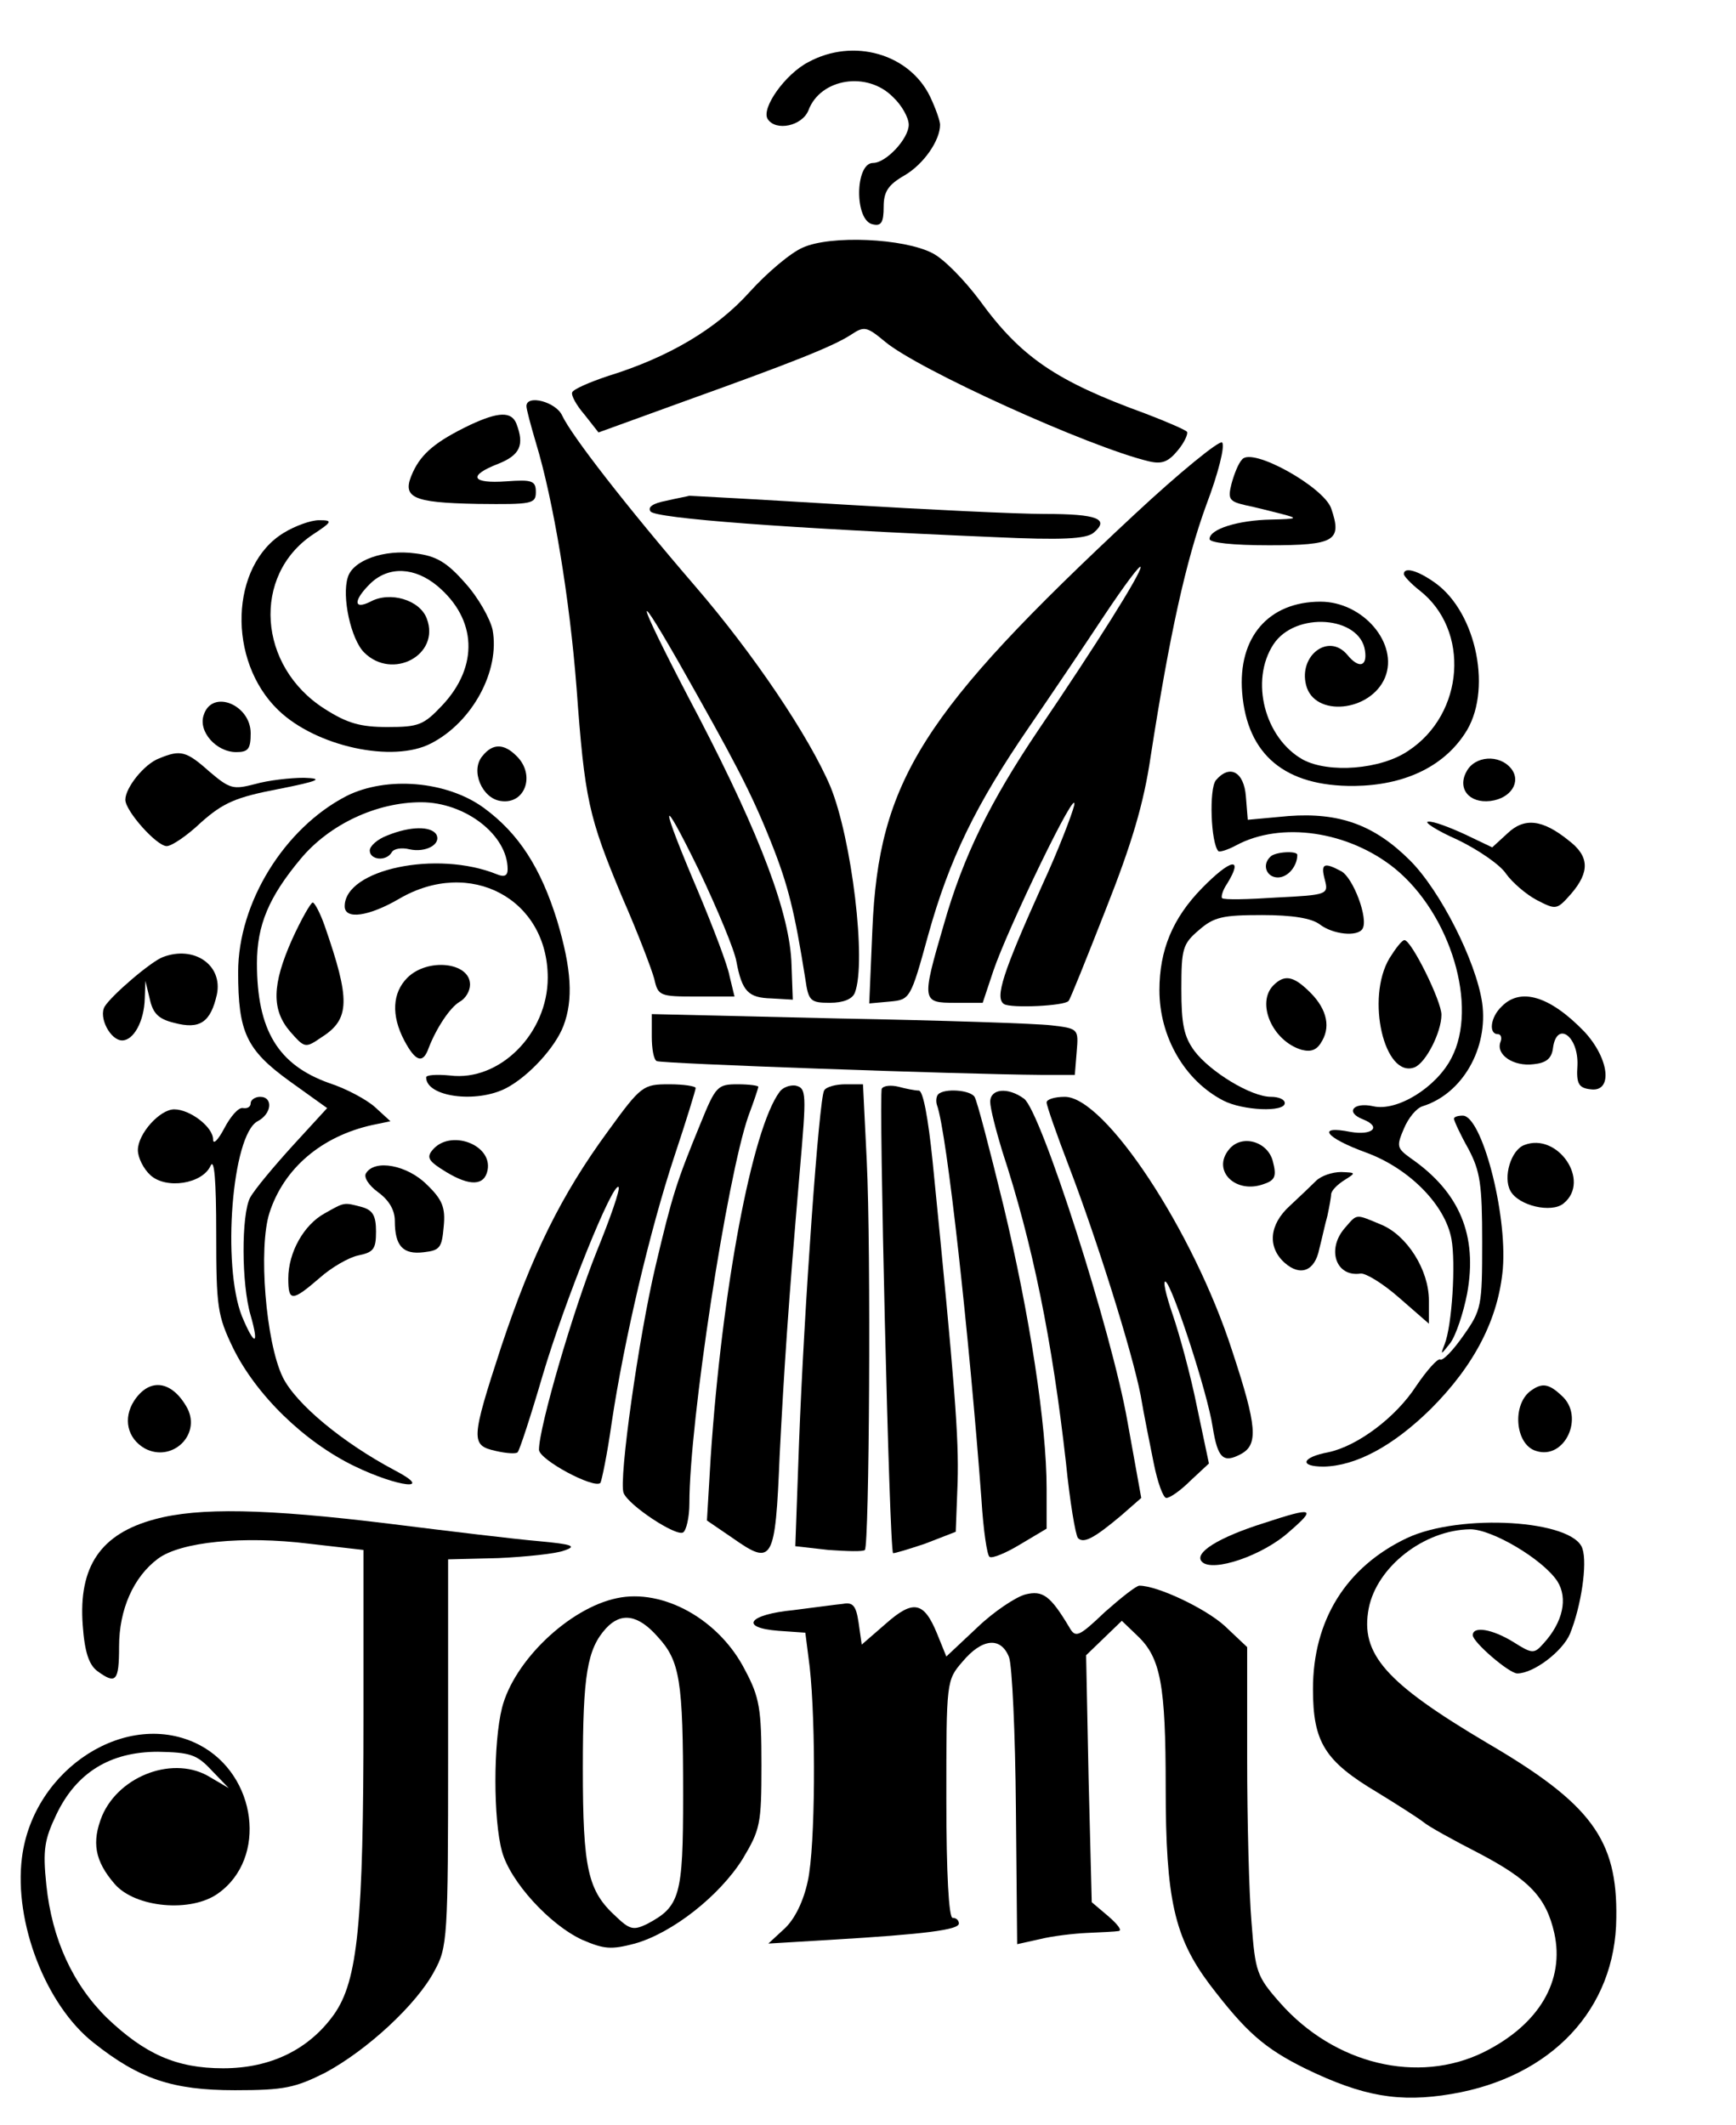 <?xml version="1.0" standalone="no"?>
<!DOCTYPE svg PUBLIC "-//W3C//DTD SVG 20010904//EN"
 "http://www.w3.org/TR/2001/REC-SVG-20010904/DTD/svg10.dtd">
<svg version="1.0" xmlns="http://www.w3.org/2000/svg"
 width="277pt" height="339pt" viewBox="0 0 277 339"
 preserveAspectRatio="xMidYMid meet">

<g transform="translate(0,339) scale(0.1,-0.1)"
fill="#000000" stroke="none">
<path d="M1290 3291 c-37 -19 -76 -74 -65 -91 13 -20 55 -11 65 14 19 51 94
63 135 21 14 -13 25 -33 25 -44 0 -22 -36 -61 -57 -61 -29 0 -30 -93 0 -98 13
-3 17 3 17 28 0 24 7 35 33 50 31 18 57 56 57 81 0 6 -7 26 -16 45 -33 68
-122 94 -194 55z"/>
<path d="M1281 2995 c-19 -8 -57 -40 -85 -71 -53 -59 -129 -104 -226 -134 -30
-10 -55 -21 -57 -26 -2 -5 7 -21 20 -36 l22 -28 135 49 c170 61 239 88 268
107 21 14 25 13 54 -11 52 -44 325 -168 421 -191 21 -5 31 -1 46 17 11 13 17
27 15 30 -2 3 -32 16 -66 29 -143 52 -199 90 -265 181 -24 32 -57 66 -75 75
-46 24 -163 29 -207 9z"/>
<path d="M840 2742 c0 -5 7 -31 15 -58 28 -92 54 -249 65 -392 13 -178 19
-205 73 -334 25 -57 47 -115 51 -130 6 -27 9 -28 67 -28 l61 0 -8 33 c-3 17
-26 77 -49 132 -63 148 -63 166 0 37 30 -63 57 -128 60 -146 9 -48 19 -58 56
-59 l34 -2 -2 55 c-2 81 -50 207 -147 394 -96 182 -113 229 -34 91 90 -159
116 -208 148 -288 28 -70 38 -112 55 -219 5 -35 8 -38 39 -38 22 0 36 6 40 16
19 49 -5 246 -39 329 -34 80 -122 211 -216 320 -111 129 -197 240 -212 272
-10 22 -57 34 -57 15z"/>
<path d="M750 2712 c-54 -26 -77 -45 -91 -75 -19 -41 -3 -49 103 -51 87 -1 93
0 93 19 0 18 -6 20 -47 17 -56 -4 -62 9 -13 28 35 14 42 30 29 64 -8 20 -29
19 -74 -2z"/>
<path d="M1810 2569 c-339 -316 -408 -425 -418 -662 l-5 -118 33 3 c32 3 33 4
61 106 34 122 76 208 161 332 35 51 89 131 120 178 32 48 58 83 58 77 0 -11
-71 -124 -164 -261 -76 -113 -119 -200 -150 -309 -36 -123 -35 -125 18 -125
l44 0 17 51 c23 68 136 302 129 264 -4 -16 -26 -73 -50 -125 -64 -142 -77
-182 -62 -192 11 -7 97 -3 103 5 2 1 28 66 59 145 42 106 61 170 72 245 30
193 56 312 89 402 19 50 30 94 25 99 -4 4 -66 -46 -140 -115z"/>
<path d="M1982 2657 c-6 -6 -13 -24 -17 -39 -6 -24 -4 -28 22 -34 15 -3 42
-10 58 -14 27 -7 26 -8 -17 -9 -52 -1 -98 -15 -98 -31 0 -6 37 -10 95 -10 105
0 117 7 99 59 -12 34 -126 98 -142 78z"/>
<path d="M1063 2591 c-21 -4 -30 -10 -25 -17 7 -11 217 -27 549 -41 107 -5
146 -3 158 7 26 22 6 30 -78 30 -45 0 -190 7 -322 15 -132 8 -242 14 -245 14
-3 -1 -20 -4 -37 -8z"/>
<path d="M453 2540 c-86 -52 -91 -204 -9 -283 60 -58 183 -85 244 -53 66 34
110 116 98 181 -4 18 -23 52 -44 75 -29 33 -46 43 -79 47 -50 7 -100 -11 -108
-38 -10 -31 5 -99 26 -120 45 -45 122 -4 100 54 -11 30 -59 44 -90 27 -28 -14
-27 3 1 30 29 27 70 25 106 -5 63 -53 66 -128 8 -190 -30 -32 -38 -35 -88 -35
-43 0 -64 6 -100 29 -107 68 -116 213 -19 278 32 21 32 23 10 23 -13 0 -38 -9
-56 -20z"/>
<path d="M2240 2474 c0 -3 11 -15 25 -26 81 -63 72 -197 -18 -256 -44 -30
-127 -36 -168 -14 -61 34 -85 126 -47 184 35 53 138 45 146 -10 4 -26 -10 -29
-28 -7 -30 36 -78 -1 -66 -48 13 -52 103 -43 126 12 22 54 -35 121 -103 121
-83 0 -132 -57 -125 -145 8 -100 69 -150 179 -149 79 1 141 30 176 83 45 66
20 193 -47 241 -28 20 -50 26 -50 14z"/>
<path d="M325 2249 c-9 -26 20 -59 52 -59 19 0 23 5 23 30 0 46 -62 71 -75 29z"/>
<path d="M770 2184 c-20 -23 -1 -68 29 -72 39 -6 56 42 25 72 -20 20 -38 20
-54 0z"/>
<path d="M254 2180 c-24 -9 -54 -47 -54 -66 0 -18 50 -74 66 -74 8 0 33 17 55
38 35 31 55 40 123 53 66 13 73 17 41 18 -22 0 -57 -4 -78 -10 -35 -9 -40 -8
-73 20 -37 33 -46 35 -80 21z"/>
<path d="M2340 2159 c-15 -27 4 -51 38 -47 33 4 50 31 33 52 -19 23 -58 20
-71 -5z"/>
<path d="M1940 2145 c-11 -14 -8 -100 4 -113 2 -2 15 2 28 9 72 39 180 23 254
-37 89 -73 133 -220 90 -302 -24 -47 -87 -86 -125 -77 -32 7 -45 -10 -16 -21
30 -12 15 -26 -20 -20 -55 11 -41 -9 25 -33 68 -25 126 -83 136 -138 7 -38 1
-138 -11 -168 -7 -18 -6 -17 9 2 9 12 21 48 27 79 17 93 -12 162 -90 216 -22
16 -23 19 -11 47 7 17 20 33 30 36 64 20 105 93 95 165 -10 67 -67 179 -115
227 -57 57 -113 77 -194 71 l-65 -6 -3 37 c-3 40 -26 52 -48 26z"/>
<path d="M553 2120 c-99 -51 -173 -170 -173 -281 0 -96 13 -124 82 -174 l60
-43 -55 -60 c-30 -33 -61 -70 -68 -83 -14 -27 -14 -138 1 -188 14 -49 6 -49
-14 -1 -32 81 -16 289 25 311 23 12 25 39 4 39 -8 0 -15 -5 -15 -10 0 -6 -5
-9 -12 -8 -7 2 -20 -13 -30 -32 -10 -19 -18 -27 -18 -18 0 20 -37 48 -62 48
-23 0 -58 -39 -58 -65 0 -12 9 -30 20 -40 25 -23 83 -14 96 15 6 13 9 -24 9
-107 0 -119 2 -132 27 -184 37 -75 113 -149 193 -188 70 -34 130 -41 65 -7
-83 44 -158 106 -179 149 -27 56 -39 206 -21 262 23 71 83 122 164 140 l29 6
-24 22 c-13 12 -46 30 -74 39 -81 29 -115 84 -115 191 0 61 19 106 70 167 46
55 121 90 192 90 70 0 138 -52 138 -107 0 -10 -5 -13 -17 -8 -96 39 -243 8
-243 -51 0 -22 39 -16 87 12 113 66 237 0 237 -126 0 -89 -77 -166 -156 -156
-21 2 -38 1 -38 -3 0 -31 80 -42 128 -17 36 19 78 65 91 99 16 42 13 91 -10
168 -26 84 -61 139 -117 180 -59 43 -155 51 -219 19z"/>
<path d="M2326 2050 c33 -16 68 -40 77 -54 10 -14 32 -33 49 -42 31 -16 32
-16 55 10 30 35 29 60 -4 85 -42 34 -71 37 -98 11 l-24 -22 -44 21 c-24 11
-50 21 -58 20 -8 0 13 -14 47 -29z"/>
<path d="M618 2057 c-16 -6 -28 -17 -28 -24 0 -15 26 -18 35 -3 3 6 16 8 28 5
26 -6 52 8 43 24 -9 13 -41 13 -78 -2z"/>
<path d="M2027 2023 c-14 -13 -6 -33 12 -33 16 0 31 18 31 36 0 7 -36 5 -43
-3z"/>
<path d="M1918 1973 c-47 -48 -68 -99 -68 -163 0 -74 40 -144 102 -176 31 -16
98 -19 98 -4 0 6 -10 10 -22 10 -32 0 -97 40 -122 73 -17 23 -21 43 -21 99 0
64 2 72 28 94 24 21 38 24 101 24 48 0 79 -5 92 -15 21 -16 60 -20 68 -7 10
16 -15 82 -34 92 -28 15 -33 12 -26 -14 6 -23 4 -24 -77 -28 -45 -3 -84 -4
-87 -1 -2 2 1 13 8 23 27 44 6 40 -40 -7z"/>
<path d="M466 1891 c-32 -72 -33 -112 -3 -147 23 -26 24 -27 50 -9 46 29 46
60 5 178 -7 20 -16 37 -19 37 -3 0 -18 -26 -33 -59z"/>
<path d="M2217 1861 c-38 -64 -8 -192 40 -174 18 7 43 56 43 84 0 22 -48 119
-59 119 -4 0 -14 -13 -24 -29z"/>
<path d="M260 1863 c-19 -7 -82 -61 -93 -79 -10 -17 9 -54 28 -54 18 0 35 30
36 67 l1 28 7 -29 c5 -23 14 -32 39 -38 41 -11 58 1 68 45 10 47 -36 79 -86
60z"/>
<path d="M650 1830 c-24 -24 -26 -60 -5 -100 18 -34 30 -38 39 -12 12 31 34
65 50 74 9 5 16 17 16 27 0 36 -68 43 -100 11z"/>
<path d="M2032 1818 c-28 -28 -2 -89 45 -103 16 -4 25 0 33 15 14 25 5 54 -23
80 -24 23 -38 25 -55 8z"/>
<path d="M2396 1784 c-18 -17 -21 -44 -6 -44 5 0 7 -6 4 -13 -7 -20 21 -39 53
-35 20 2 29 9 31 26 6 44 41 19 39 -28 -2 -29 2 -36 21 -38 36 -5 30 49 -10
92 -55 57 -102 71 -132 40z"/>
<path d="M1040 1736 c0 -19 3 -37 8 -39 6 -4 483 -21 612 -22 l55 0 3 37 c3
36 3 37 -40 42 -24 3 -177 8 -340 11 l-298 7 0 -36z"/>
<path d="M970 1585 c-74 -101 -121 -196 -170 -343 -49 -150 -49 -158 -9 -167
17 -4 33 -5 35 -2 3 3 21 58 40 123 35 118 112 309 121 300 3 -3 -13 -49 -35
-103 -37 -92 -92 -280 -92 -316 0 -16 88 -63 98 -53 2 3 11 46 18 96 20 133
61 307 100 425 19 57 34 106 34 109 0 3 -19 6 -42 6 -42 0 -45 -2 -98 -75z"/>
<path d="M1118 1598 c-39 -95 -45 -114 -72 -228 -27 -114 -59 -341 -51 -362 8
-20 84 -70 95 -63 5 3 10 24 10 46 0 130 60 520 94 618 9 24 16 45 16 47 0 2
-15 4 -33 4 -32 0 -35 -3 -59 -62z"/>
<path d="M1244 1648 c-44 -59 -92 -315 -110 -583 l-6 -101 41 -28 c64 -45 68
-38 75 131 7 138 14 243 32 453 11 126 11 134 -7 138 -9 1 -20 -3 -25 -10z"/>
<path d="M1315 1650 c-8 -12 -32 -348 -40 -561 l-6 -166 53 -6 c29 -2 55 -3
58 0 7 7 10 478 3 621 l-6 122 -28 0 c-15 0 -31 -4 -34 -10z"/>
<path d="M1407 1653 c-5 -8 12 -735 18 -741 1 -1 24 6 51 15 l49 19 3 79 c2
72 -4 152 -40 513 -7 68 -15 112 -22 112 -6 0 -21 3 -32 6 -12 3 -24 2 -27 -3z"/>
<path d="M1497 1644 c-3 -3 -4 -11 -2 -17 16 -43 52 -375 71 -629 3 -49 9 -90
13 -92 4 -3 26 6 49 20 l42 25 0 64 c0 102 -27 277 -69 452 -22 90 -42 167
-46 173 -7 11 -48 14 -58 4z"/>
<path d="M1580 1632 c0 -10 9 -45 19 -78 49 -149 80 -303 102 -499 6 -60 15
-114 19 -119 9 -9 25 -1 69 36 l32 28 -22 122 c-25 143 -138 495 -165 515 -26
19 -54 16 -54 -5z"/>
<path d="M1670 1631 c0 -5 16 -51 36 -103 44 -115 100 -293 114 -364 5 -30 15
-79 21 -109 6 -30 15 -55 20 -55 6 0 23 12 39 28 l29 27 -19 90 c-10 50 -28
116 -39 148 -11 32 -16 55 -11 52 11 -7 67 -178 75 -232 8 -50 17 -58 45 -43
28 15 26 44 -14 165 -62 192 -203 405 -267 405 -16 0 -29 -4 -29 -9z"/>
<path d="M2320 1605 c0 -3 10 -25 23 -48 19 -36 22 -57 22 -149 0 -102 -1
-108 -30 -149 -16 -23 -33 -41 -37 -38 -4 2 -21 -17 -38 -42 -33 -51 -94 -96
-140 -106 -43 -8 -48 -23 -8 -23 51 1 110 32 171 92 70 70 108 144 115 224 7
90 -34 244 -64 244 -8 0 -14 -2 -14 -5z"/>
<path d="M690 1555 c-10 -12 -6 -18 22 -35 38 -23 61 -22 66 3 8 41 -60 66
-88 32z"/>
<path d="M1961 1556 c-28 -34 11 -72 56 -55 18 6 20 13 14 36 -8 32 -50 44
-70 19z"/>
<path d="M2432 1563 c-21 -8 -34 -51 -22 -73 13 -24 66 -36 85 -20 44 36 -10
114 -63 93z"/>
<path d="M584 1518 c-4 -6 4 -19 19 -30 18 -13 27 -29 27 -46 0 -40 13 -54 46
-50 26 3 29 7 32 41 3 30 -2 43 -27 67 -31 31 -83 41 -97 18z"/>
<path d="M2100 1506 c-8 -8 -27 -26 -42 -40 -33 -30 -36 -66 -8 -91 25 -22 48
-13 55 22 4 15 9 39 13 53 3 14 6 30 6 35 1 6 10 15 21 22 19 12 19 12 -5 13
-14 0 -32 -6 -40 -14z"/>
<path d="M518 1454 c-33 -18 -58 -62 -58 -104 0 -37 6 -37 50 1 19 17 47 33
62 36 24 5 28 10 28 38 0 25 -5 34 -22 39 -30 8 -28 8 -60 -10z"/>
<path d="M2147 1432 c-31 -34 -16 -80 24 -74 8 1 36 -16 62 -39 l47 -41 0 37
c0 49 -35 104 -76 121 -41 17 -38 18 -57 -4z"/>
<path d="M214 1155 c-18 -28 -11 -60 17 -76 43 -23 90 21 68 64 -24 44 -60 50
-85 12z"/>
<path d="M2444 1172 c-32 -21 -27 -87 7 -97 46 -15 78 55 41 88 -20 19 -31 21
-48 9z"/>
<path d="M247 966 c-86 -23 -122 -75 -115 -169 3 -43 10 -63 23 -73 30 -22 35
-17 35 39 0 59 23 111 62 140 36 27 136 37 241 24 l87 -10 0 -266 c0 -330 -9
-421 -47 -475 -40 -56 -101 -86 -177 -86 -75 0 -125 23 -185 80 -55 54 -88
126 -97 212 -6 57 -3 73 16 113 32 67 86 100 162 100 51 -1 62 -4 86 -30 l27
-28 -29 17 c-57 36 -145 4 -173 -61 -17 -42 -12 -72 20 -109 33 -38 122 -46
165 -15 79 56 62 189 -30 237 -114 59 -265 -37 -283 -180 -13 -103 38 -235
114 -295 73 -58 126 -76 226 -76 79 0 96 4 144 28 67 36 146 109 174 162 21
38 22 52 22 348 l0 309 80 2 c44 2 92 7 105 12 21 7 14 10 -40 15 -36 3 -144
16 -240 28 -196 24 -303 26 -373 7z"/>
<path d="M2017 960 c-73 -23 -113 -48 -99 -62 17 -17 97 10 139 48 44 38 39
40 -40 14z"/>
<path d="M2245 936 c-97 -46 -150 -131 -150 -241 0 -85 19 -115 103 -165 31
-19 64 -40 73 -47 8 -7 48 -29 89 -50 80 -42 107 -70 120 -127 17 -76 -24
-146 -112 -190 -105 -52 -239 -20 -326 79 -37 42 -39 49 -45 127 -4 46 -7 163
-7 262 l0 178 -36 34 c-31 28 -107 64 -136 64 -5 0 -29 -19 -55 -42 -42 -40
-47 -42 -57 -24 -30 50 -42 59 -70 52 -15 -4 -50 -27 -77 -53 l-49 -46 -15 37
c-21 51 -38 54 -82 15 l-38 -33 -5 35 c-4 27 -9 33 -25 30 -11 -1 -47 -6 -79
-10 -72 -7 -87 -28 -24 -33 l43 -3 7 -55 c10 -91 9 -286 -3 -341 -7 -33 -21
-61 -37 -76 l-26 -24 100 6 c151 9 204 16 204 26 0 5 -4 9 -10 9 -6 0 -10 70
-10 189 0 189 0 190 26 220 31 37 61 40 74 7 5 -13 10 -122 11 -241 l2 -217
36 8 c20 5 54 9 76 10 22 1 45 2 50 3 6 1 -2 11 -17 24 l-26 22 -5 197 -4 197
28 27 29 28 25 -24 c37 -35 45 -78 45 -242 0 -179 14 -239 70 -314 58 -76 87
-102 154 -135 91 -44 149 -54 232 -40 160 27 262 136 263 281 2 125 -40 182
-206 279 -162 96 -203 142 -189 215 13 66 88 125 162 126 35 0 116 -48 139
-83 17 -27 9 -65 -22 -99 -15 -17 -18 -17 -48 2 -34 21 -65 26 -65 11 0 -11
58 -61 71 -61 26 0 72 35 84 63 18 44 28 112 20 136 -14 46 -195 57 -280 17z"/>
<path d="M984 840 c-76 -16 -164 -100 -183 -175 -14 -56 -14 -178 0 -229 13
-48 76 -117 128 -141 35 -15 46 -16 84 -6 60 17 135 76 172 135 28 47 30 55
30 150 0 89 -3 108 -26 151 -41 81 -131 131 -205 115z m65 -61 c36 -39 41 -69
41 -254 0 -161 -5 -177 -58 -205 -21 -10 -27 -9 -49 12 -45 41 -53 75 -53 237
0 149 7 190 37 223 24 26 51 22 82 -13z"/>
</g>
</svg>
